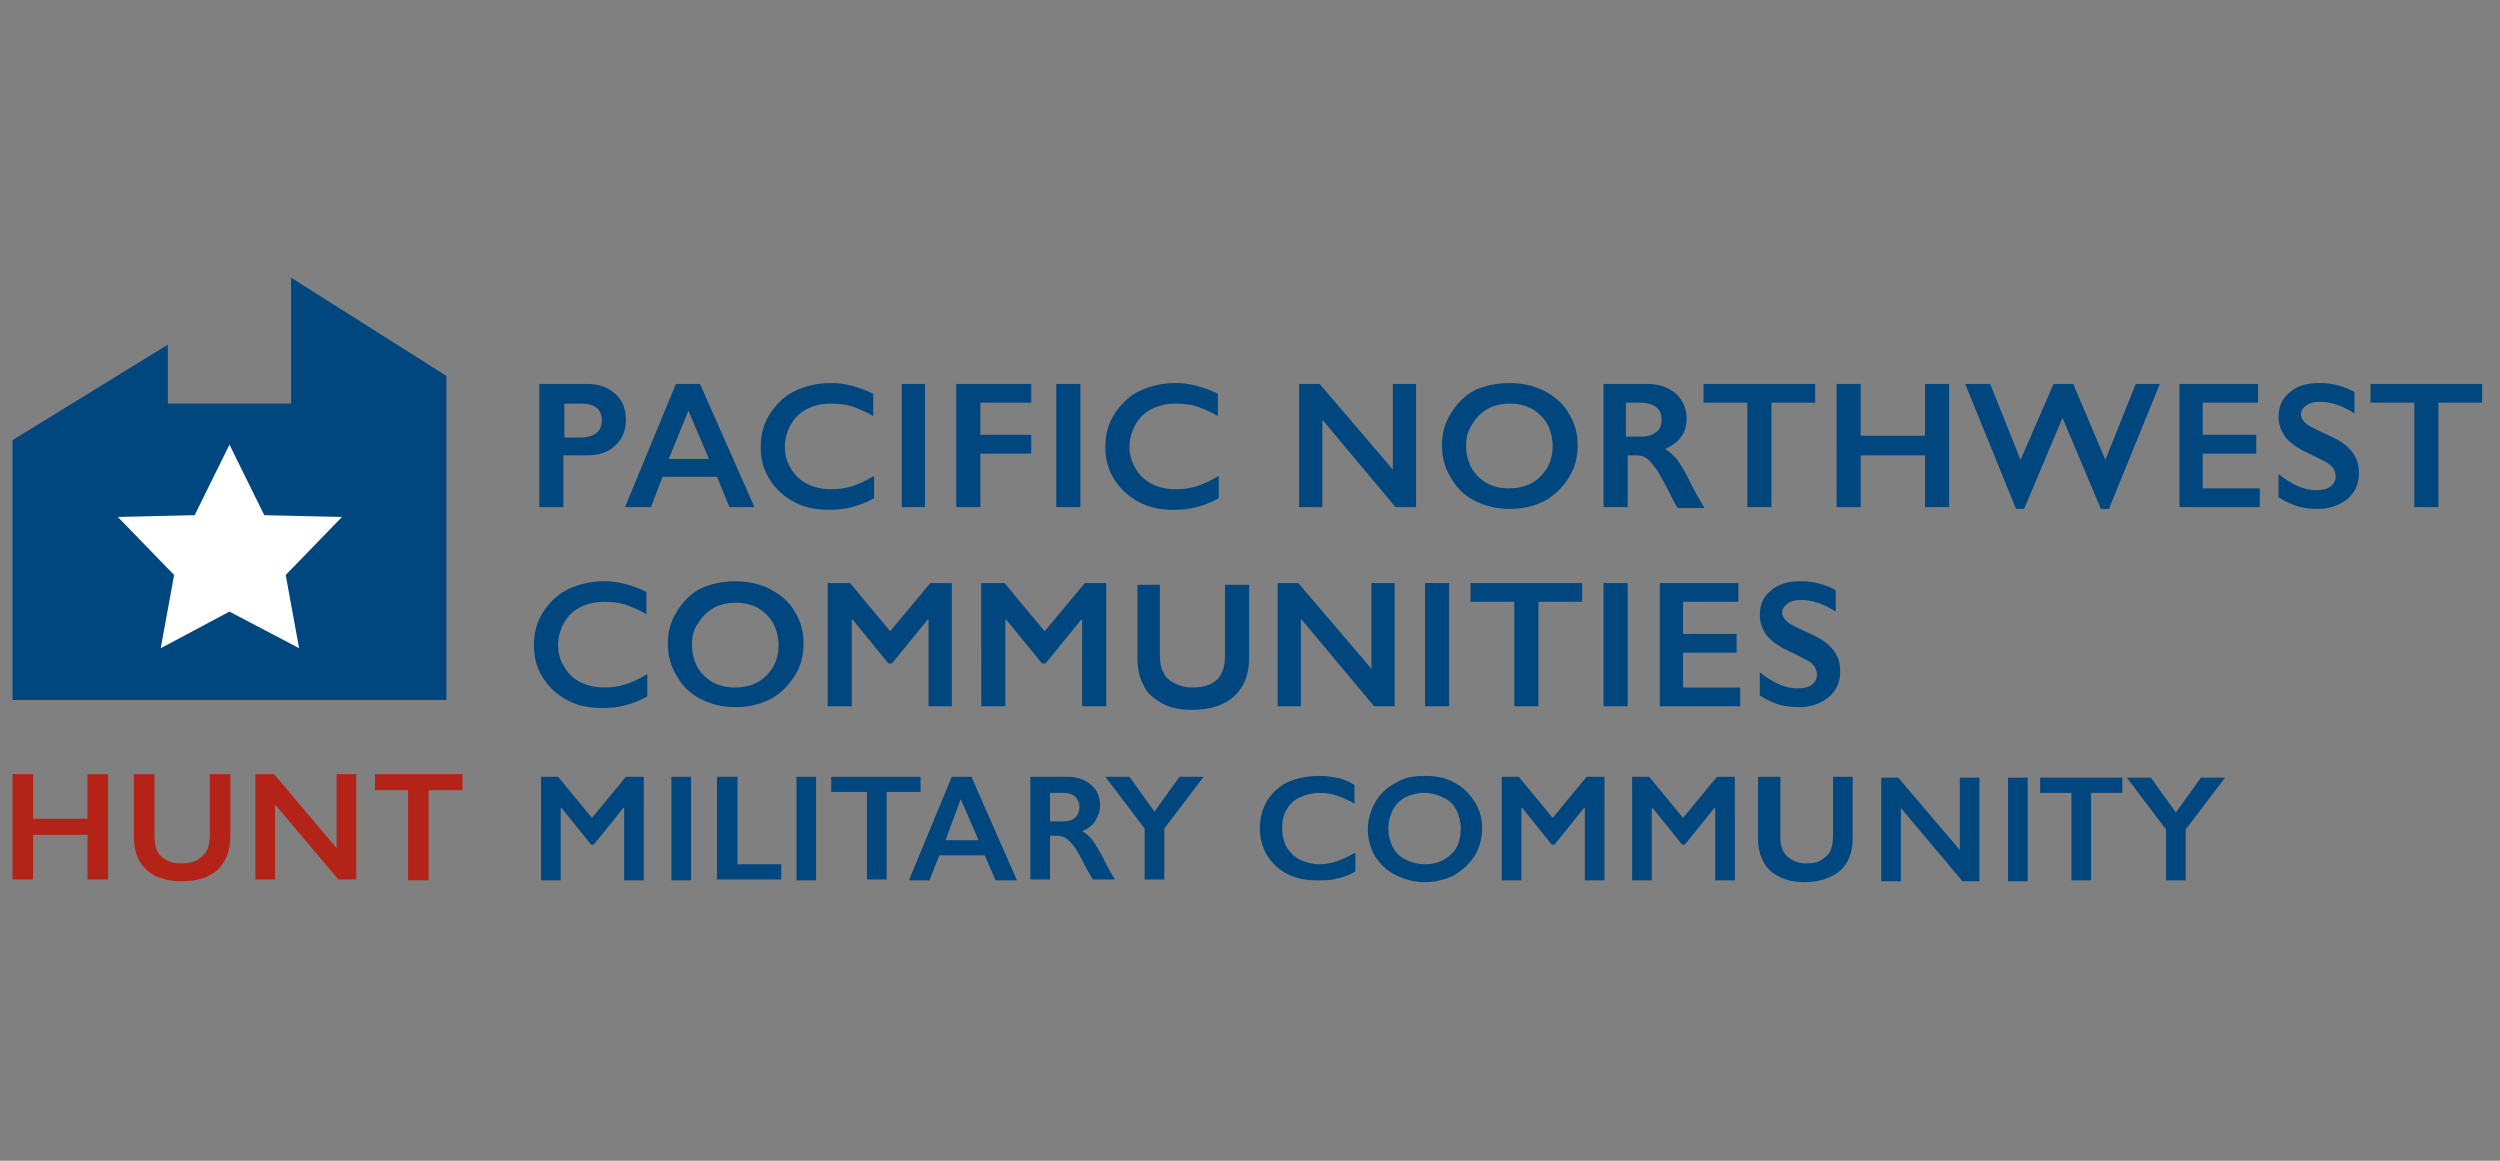 <?xml version="1.0" encoding="utf-8"?>
<!-- Generator: Adobe Illustrator 24.0.1, SVG Export Plug-In . SVG Version: 6.00 Build 0)  -->
<svg version="1.1" id="Layer_1" xmlns="http://www.w3.org/2000/svg" xmlns:xlink="http://www.w3.org/1999/xlink" x="0px" y="0px"
	 viewBox="0 0 280 130" style="enable-background:new 0 0 280 130;" xml:space="preserve">
<rect x="0" y="0" width="280" height="130" fill="#808080" stroke="none"/>
<style type="text/css">
	.st0{fill:#B32317;}
	.st1{fill:#00467F;}
	.st2{fill:#FFFFFF;}
</style>
<g>
	<g>
		<g>
			<g>
				<g>
					<g>
						<path class="st0" d="M3.7,86.7v5h6.1v-5h2.3v11.8H9.8v-5H3.7v5H1.4V86.7H3.7z"/>
						<path class="st0" d="M17.3,86.7v6.9c0,0.7,0.1,1.3,0.3,1.7c0.2,0.4,0.6,0.8,1,1c0.5,0.3,1,0.4,1.7,0.4c0.7,0,1.3-0.1,1.8-0.4
							c0.5-0.3,0.8-0.6,1.1-1.1c0.2-0.4,0.3-1.1,0.3-1.8v-6.7h2.3v7c0,1.6-0.5,2.8-1.4,3.7c-1,0.9-2.3,1.3-4.1,1.3
							c-1.1,0-2-0.2-2.9-0.6c-0.8-0.4-1.4-1-1.8-1.7c-0.4-0.7-0.6-1.6-0.6-2.6v-7.1H17.3z"/>
						<path class="st0" d="M30.7,86.7l7,8.3v-8.3h2.2v11.8h-2l-7.1-8.4v8.4h-2.2V86.7H30.7z"/>
						<path class="st0" d="M51.8,86.7v1.8h-3.8v10.1h-2.3V88.5H42v-1.8H51.8z"/>
						<g>
							<path class="st1" d="M62.5,87l3.8,4.6l3.8-4.6h2v11.6h-2.2v-8.1h-0.1l-3.3,4.1h-0.3l-3.3-4.1h-0.1v8.1h-2.2V87H62.5z"/>
							<path class="st1" d="M77.4,87v11.6h-2.2V87H77.4z"/>
							<path class="st1" d="M82.6,87v9.8h4.9v1.7h-7.2V87H82.6z"/>
							<path class="st1" d="M91.4,87v11.6h-2.2V87H91.4z"/>
							<path class="st1" d="M103.1,87v1.7l-3.8,0v9.8h-2.2v-9.8h-4V87L103.1,87z"/>
							<path class="st1" d="M108.8,87l5.1,11.6h-2.4l-1.2-2.8h-5.1l-1.1,2.8h-2.3l4.8-11.6H108.8z M105.9,94.1h3.7l-2-4.6
								L105.9,94.1z"/>
							<path class="st1" d="M119.5,87c1.1,0,2,0.3,2.7,0.9c0.7,0.6,1,1.4,1,2.3c0,0.7-0.2,1.2-0.5,1.7c-0.3,0.5-0.8,0.9-1.5,1.2
								c0.4,0.2,0.7,0.5,1,0.8c0.3,0.3,0.6,0.9,1.1,1.7c0.7,1.4,1.2,2.4,1.6,2.9h-2.5c-0.2-0.3-0.4-0.7-0.7-1.2
								c-0.6-1.2-1.1-2.1-1.4-2.5c-0.3-0.4-0.6-0.7-0.9-0.9c-0.3-0.2-0.6-0.3-1-0.3h-0.8v4.9h-2.2V87H119.5z M119,92
								c0.6,0,1-0.1,1.4-0.4c0.3-0.3,0.5-0.7,0.5-1.2c0-0.5-0.2-0.9-0.5-1.2c-0.3-0.3-0.8-0.4-1.4-0.4h-1.4V92H119z"/>
							<path class="st1" d="M126.5,87l2.8,3.9l2.8-3.9h2.7l-4.4,5.8v5.7h-2.2v-5.7l-4.4-5.8H126.5z"/>
							<path class="st1" d="M147.8,86.9c0.7,0,1.3,0.1,1.9,0.2c0.6,0.1,1.3,0.4,2,0.8V90c-0.7-0.4-1.4-0.7-2-0.9
								c-0.6-0.2-1.2-0.3-1.9-0.3c-0.8,0-1.6,0.2-2.2,0.5c-0.7,0.3-1.2,0.8-1.5,1.4c-0.4,0.6-0.5,1.3-0.5,2.1c0,0.8,0.2,1.5,0.5,2.1
								c0.4,0.6,0.9,1.1,1.5,1.4c0.7,0.3,1.4,0.5,2.2,0.5c0.6,0,1.2-0.1,1.8-0.3c0.6-0.2,1.3-0.5,2.2-1v2.1
								c-0.7,0.4-1.4,0.7-2.1,0.8c-0.6,0.2-1.4,0.2-2.2,0.2c-1.2,0-2.3-0.2-3.3-0.7c-1-0.5-1.7-1.2-2.3-2.1c-0.5-0.9-0.8-1.9-0.8-3
								c0-1.2,0.3-2.2,0.8-3.1c0.6-0.9,1.3-1.6,2.3-2.1C145.4,87.1,146.6,86.9,147.8,86.9z"/>
							<path class="st1" d="M159.6,86.9c1.2,0,2.3,0.2,3.2,0.7c1,0.5,1.7,1.2,2.3,2.1c0.6,0.9,0.9,1.9,0.9,3.1c0,1.1-0.3,2.1-0.8,3
								c-0.6,0.9-1.3,1.6-2.3,2.2c-1,0.5-2.1,0.8-3.3,0.8c-1.2,0-2.3-0.3-3.3-0.8c-1-0.5-1.7-1.2-2.3-2.1c-0.5-0.9-0.8-1.9-0.8-3
								c0-1.1,0.3-2.1,0.8-3c0.5-0.9,1.3-1.7,2.3-2.2C157.2,87.1,158.3,86.9,159.6,86.9z M155.5,92.8c0,0.8,0.2,1.5,0.5,2.1
								c0.3,0.6,0.8,1.1,1.5,1.4c0.6,0.3,1.3,0.5,2.1,0.5c1.2,0,2.2-0.4,2.9-1.1c0.8-0.7,1.1-1.7,1.1-2.9c0-0.8-0.2-1.5-0.5-2.1
								c-0.3-0.6-0.8-1.1-1.5-1.4c-0.6-0.3-1.3-0.5-2.1-0.5c-0.8,0-1.5,0.2-2.1,0.5c-0.6,0.3-1.1,0.8-1.4,1.4
								C155.7,91.3,155.5,92,155.5,92.8z"/>
							<path class="st1" d="M170.1,87l3.8,4.6l3.8-4.6h2v11.6h-2.2v-8.1h-0.1l-3.3,4.1h-0.3l-3.3-4.1h-0.1v8.1h-2.2V87H170.1z"/>
							<path class="st1" d="M184.7,87l3.8,4.6l3.8-4.6h2v11.6h-2.2v-8.1H192l-3.3,4.1h-0.3l-3.3-4.1H185v8.1h-2.2V87H184.7z"/>
							<path class="st1" d="M199.4,87v6.7c0,0.7,0.1,1.2,0.3,1.6c0.2,0.4,0.5,0.7,1,1c0.5,0.3,1,0.4,1.6,0.4c0.7,0,1.3-0.1,1.7-0.4
								c0.5-0.3,0.8-0.6,1-1c0.2-0.4,0.3-1,0.3-1.8V87h2.2v6.9c0,1.6-0.5,2.8-1.4,3.6c-0.9,0.8-2.3,1.3-4,1.3c-1.1,0-2-0.2-2.8-0.6
								c-0.8-0.4-1.4-0.9-1.8-1.7c-0.4-0.7-0.6-1.6-0.6-2.5V87H199.4z"/>
							<path class="st1" d="M212.6,87.1l6.9,8.1v-8.1h2.2v11.6h-1.9l-6.9-8.2v8.2h-2.2V87.1H212.6z"/>
							<path class="st1" d="M227.1,87.1v11.6h-2.2V87.1H227.1z"/>
							<path class="st1" d="M237.7,87.1v1.7h-3.5v9.8H232v-9.8h-3.5v-1.7H237.7z"/>
							<path class="st1" d="M240.9,87.1l2.8,3.9l2.8-3.9h2.7l-4.4,5.8v5.7h-2.2v-5.7l-4.4-5.8H240.9z"/>
						</g>
						<g>
							<g>
								<polygon class="st1" points="1.4,49.3 18.8,38.6 18.8,45.2 32.6,45.2 32.6,31.1 50,42.1 50,78.4 1.4,78.4 								"/>
							</g>
							<g>
								<polygon class="st2" points="29.6,57.7 38.3,57.9 32,64.4 33.5,72.6 25.7,68.5 18,72.6 19.5,64.4 13.2,57.9 21.8,57.7 
									25.7,49.8 								"/>
							</g>
						</g>
					</g>
				</g>
			</g>
		</g>
	</g>
	<path class="st1" d="M65.8,43c1.3,0,2.3,0.4,3.1,1.1c0.8,0.7,1.2,1.7,1.2,2.9c0,1.2-0.4,2.2-1.2,2.9C68.1,50.7,67,51,65.7,51h-2.6
		v5.8h-2.7V43H65.8z M65.1,49c0.7,0,1.3-0.2,1.7-0.5c0.4-0.3,0.6-0.8,0.6-1.4c0-1.3-0.8-1.9-2.4-1.9h-1.8V49H65.1z M78.4,43
		l6.1,13.8h-2.8l-1.4-3.4h-6.1l-1.3,3.4H70L75.7,43H78.4z M74.9,51.4h4.5L77.1,46L74.9,51.4z M93.1,42.9c0.8,0,1.5,0.1,2.3,0.3
		c0.7,0.2,1.6,0.5,2.4,0.9v2.5c-0.8-0.5-1.6-0.8-2.4-1.1c-0.7-0.2-1.5-0.3-2.3-0.3c-1,0-1.9,0.2-2.7,0.6c-0.8,0.4-1.4,1-1.8,1.7
		c-0.4,0.7-0.7,1.6-0.7,2.5c0,0.9,0.2,1.7,0.7,2.5c0.4,0.7,1,1.3,1.8,1.7c0.8,0.4,1.7,0.6,2.7,0.6c0.8,0,1.5-0.1,2.2-0.3
		c0.7-0.2,1.6-0.6,2.6-1.2v2.5c-0.9,0.5-1.7,0.8-2.5,1c-0.7,0.2-1.6,0.3-2.6,0.3c-1.5,0-2.8-0.3-3.9-0.9c-1.1-0.6-2-1.4-2.7-2.5
		c-0.7-1.1-1-2.3-1-3.6c0-1.4,0.3-2.6,1-3.7c0.7-1.1,1.6-2,2.8-2.6C90.3,43.2,91.6,42.9,93.1,42.9z M103.6,43v13.8H101V43H103.6z
		 M115.5,43v2.1h-5.7v3.6h5.7v2.1h-5.7v6h-2.7V43H115.5z M121,43v13.8h-2.7V43H121z M131.7,42.9c0.8,0,1.5,0.1,2.3,0.3
		c0.7,0.2,1.6,0.5,2.4,0.9v2.5c-0.8-0.5-1.6-0.8-2.4-1.1c-0.7-0.2-1.5-0.3-2.3-0.3c-1,0-1.9,0.2-2.7,0.6c-0.8,0.4-1.4,1-1.8,1.7
		c-0.4,0.7-0.7,1.6-0.7,2.5c0,0.9,0.2,1.7,0.7,2.5c0.4,0.7,1,1.3,1.8,1.7c0.8,0.4,1.7,0.6,2.7,0.6c0.8,0,1.5-0.1,2.2-0.3
		c0.7-0.2,1.6-0.6,2.6-1.2v2.5c-0.9,0.5-1.7,0.8-2.5,1c-0.7,0.2-1.6,0.3-2.6,0.3c-1.5,0-2.8-0.3-3.9-0.9c-1.1-0.6-2-1.4-2.7-2.5
		c-0.7-1.1-1-2.3-1-3.6c0-1.4,0.3-2.6,1-3.7c0.7-1.1,1.6-2,2.8-2.6C128.9,43.2,130.2,42.9,131.7,42.9z M147.8,43l8.2,9.6V43h2.6
		v13.8h-2.3l-8.2-9.8v9.8h-2.6V43H147.8z M169.1,42.9c1.4,0,2.7,0.3,3.9,0.9c1.1,0.6,2.1,1.4,2.7,2.5c0.7,1.1,1,2.3,1,3.6
		c0,1.3-0.3,2.5-1,3.6c-0.7,1.1-1.6,2-2.7,2.6c-1.2,0.6-2.5,0.9-3.9,0.9c-1.4,0-2.7-0.3-3.9-0.9c-1.2-0.6-2.1-1.5-2.7-2.6
		c-0.7-1.1-1-2.3-1-3.6c0-1.3,0.3-2.5,1-3.6c0.7-1.1,1.5-2,2.7-2.6C166.3,43.2,167.6,42.9,169.1,42.9z M164.2,49.9
		c0,0.9,0.2,1.7,0.6,2.5c0.4,0.7,1,1.3,1.7,1.7c0.7,0.4,1.6,0.6,2.5,0.6c1.4,0,2.6-0.4,3.5-1.3c0.9-0.9,1.4-2,1.4-3.4
		c0-0.9-0.2-1.7-0.6-2.5c-0.4-0.7-1-1.3-1.7-1.7c-0.7-0.4-1.6-0.6-2.5-0.6c-0.9,0-1.8,0.2-2.5,0.6c-0.7,0.4-1.3,1-1.7,1.7
		C164.4,48.2,164.2,49,164.2,49.9z M184.5,43c1.3,0,2.4,0.4,3.2,1.1c0.8,0.7,1.2,1.7,1.2,2.8c0,0.8-0.2,1.5-0.6,2
		c-0.4,0.6-1,1-1.8,1.4c0.4,0.2,0.8,0.6,1.2,1c0.3,0.4,0.8,1.1,1.3,2.1c0.8,1.7,1.5,2.8,1.9,3.5h-3c-0.2-0.3-0.5-0.8-0.8-1.5
		c-0.8-1.5-1.3-2.5-1.7-3c-0.4-0.5-0.7-0.9-1-1.1c-0.3-0.2-0.7-0.3-1.1-0.3h-1v5.8h-2.7V43H184.5z M183.9,48.9
		c0.7,0,1.2-0.2,1.6-0.5c0.4-0.3,0.6-0.8,0.6-1.4c0-0.6-0.2-1.1-0.6-1.4c-0.4-0.3-1-0.5-1.7-0.5h-1.7v3.8H183.9z M203.3,43v2.1h-4.9
		v11.7h-2.7V45.1h-4.9V43H203.3z M208.4,43v5.8h7.2V43h2.7v13.8h-2.7V51h-7.2v5.8h-2.7V43H208.4z M222.9,43l3.4,8.5L230,43h2.2
		l3.6,8.5l3.4-8.5h2.7l-5.7,14h-0.9l-4.3-10.2L226.7,57h-0.9l-5.7-14H222.9z M252.9,43v2.1h-6.2v3.6h6v2.1h-6v3.9h6.4v2.1h-9V43
		H252.9z M259.8,42.9c1.3,0,2.6,0.3,3.9,1v2.4c-1.4-0.9-2.7-1.3-3.8-1.3c-0.7,0-1.2,0.1-1.6,0.4c-0.4,0.3-0.6,0.6-0.6,1
		c0,0.5,0.4,1,1.1,1.4c0.2,0.1,1,0.5,2.3,1.1c1.1,0.5,1.9,1.1,2.4,1.8c0.5,0.7,0.7,1.4,0.7,2.3c0,1.2-0.4,2.1-1.3,2.9
		c-0.9,0.7-2,1.1-3.3,1.1c-0.9,0-1.6-0.1-2.3-0.3c-0.6-0.2-1.3-0.5-2.1-1v-2.6c1.5,1.2,2.9,1.8,4.2,1.8c0.7,0,1.2-0.1,1.6-0.4
		c0.4-0.3,0.6-0.7,0.6-1.1c0-0.6-0.3-1.2-1-1.6c-0.6-0.3-1.3-0.7-2.2-1.1c-1.1-0.5-1.9-1.1-2.4-1.7c-0.5-0.7-0.8-1.4-0.8-2.3
		c0-1.2,0.4-2.1,1.3-2.8C257.3,43.2,258.4,42.9,259.8,42.9z M278,43v2.1h-4.9v11.7h-2.7V45.1h-4.9V43H278z M67.7,65.1
		c0.8,0,1.5,0.1,2.3,0.3c0.8,0.2,1.6,0.5,2.4,0.9v2.5c-0.8-0.5-1.6-0.8-2.4-1.1c-0.7-0.2-1.5-0.3-2.3-0.3c-1,0-1.9,0.2-2.7,0.6
		c-0.8,0.4-1.4,1-1.8,1.7c-0.4,0.7-0.7,1.6-0.7,2.5c0,0.9,0.2,1.7,0.7,2.5c0.4,0.7,1,1.3,1.8,1.7c0.8,0.4,1.7,0.6,2.7,0.6
		c0.8,0,1.5-0.1,2.2-0.3c0.7-0.2,1.6-0.6,2.6-1.2v2.5c-0.9,0.5-1.7,0.8-2.5,1c-0.7,0.2-1.6,0.3-2.6,0.3c-1.5,0-2.8-0.3-3.9-0.9
		c-1.1-0.6-2-1.4-2.7-2.5c-0.7-1.1-1-2.3-1-3.6c0-1.4,0.3-2.6,1-3.7c0.7-1.1,1.6-2,2.8-2.6C64.9,65.4,66.2,65.1,67.7,65.1z
		 M82.4,65.1c1.4,0,2.7,0.3,3.9,0.9c1.1,0.6,2.1,1.4,2.7,2.5c0.7,1.1,1,2.3,1,3.6c0,1.3-0.3,2.5-1,3.6c-0.7,1.1-1.6,2-2.7,2.6
		c-1.2,0.6-2.5,0.9-3.9,0.9c-1.4,0-2.7-0.3-3.9-0.9c-1.2-0.6-2.1-1.5-2.7-2.6c-0.7-1.1-1-2.3-1-3.6c0-1.3,0.3-2.5,1-3.6
		c0.7-1.1,1.5-2,2.7-2.6C79.6,65.4,80.9,65.1,82.4,65.1z M77.5,72.2c0,0.9,0.2,1.7,0.6,2.5c0.4,0.7,1,1.3,1.7,1.7
		c0.7,0.4,1.6,0.6,2.5,0.6c1.4,0,2.6-0.4,3.5-1.3c0.9-0.9,1.4-2,1.4-3.4c0-0.9-0.2-1.7-0.6-2.5c-0.4-0.7-1-1.3-1.7-1.7
		c-0.7-0.4-1.6-0.6-2.5-0.6c-0.9,0-1.8,0.2-2.5,0.6c-0.7,0.4-1.3,1-1.7,1.7C77.7,70.4,77.5,71.2,77.5,72.2z M95.2,65.3l4.5,5.4
		l4.5-5.4h2.4v13.8H104v-9.7h-0.1l-4,4.9h-0.4l-4-4.9h-0.1v9.7h-2.7V65.3H95.2z M112.5,65.3l4.5,5.4l4.5-5.4h2.4v13.8h-2.7v-9.7
		h-0.1l-4,4.9h-0.4l-4-4.9h-0.1v9.7h-2.7V65.3H112.5z M129.9,65.3v8c0,0.8,0.1,1.5,0.4,2c0.2,0.5,0.6,0.9,1.2,1.2
		c0.6,0.3,1.2,0.5,2,0.5c0.8,0,1.5-0.1,2.1-0.4c0.6-0.3,1-0.7,1.2-1.2c0.3-0.5,0.4-1.2,0.4-2.1v-7.8h2.7v8.2c0,1.9-0.6,3.3-1.7,4.3
		c-1.1,1-2.7,1.5-4.7,1.5c-1.3,0-2.4-0.2-3.3-0.7c-0.9-0.5-1.7-1.1-2.1-2c-0.5-0.9-0.7-1.9-0.7-3v-8.3H129.9z M145.4,65.3l8.2,9.6
		v-9.6h2.6v13.8h-2.3l-8.2-9.8v9.8h-2.6V65.3H145.4z M162.3,65.3v13.8h-2.7V65.3H162.3z M177.2,65.3v2.1h-4.9v11.7h-2.7V67.4h-4.9
		v-2.1H177.2z M182.3,65.3v13.8h-2.7V65.3H182.3z M194.7,65.3v2.1h-6.2V71h6v2.1h-6V77h6.4v2.1h-9V65.3H194.7z M201.7,65.1
		c1.3,0,2.6,0.3,3.9,1v2.4c-1.4-0.9-2.7-1.3-3.8-1.3c-0.7,0-1.2,0.1-1.6,0.4c-0.4,0.3-0.6,0.6-0.6,1c0,0.5,0.4,1,1.1,1.4
		c0.2,0.1,1,0.5,2.3,1.1c1.1,0.5,1.9,1.1,2.4,1.8c0.5,0.7,0.7,1.4,0.7,2.3c0,1.2-0.4,2.1-1.3,2.9c-0.9,0.7-2,1.1-3.3,1.1
		c-0.9,0-1.6-0.1-2.3-0.3c-0.6-0.2-1.3-0.5-2.1-1v-2.6c1.5,1.2,2.9,1.8,4.2,1.8c0.7,0,1.2-0.1,1.6-0.4c0.4-0.3,0.6-0.7,0.6-1.1
		c0-0.6-0.3-1.2-1-1.6c-0.6-0.3-1.3-0.7-2.2-1.1c-1.1-0.5-1.9-1.1-2.4-1.7c-0.5-0.7-0.8-1.4-0.8-2.3c0-1.2,0.4-2.1,1.3-2.8
		C199.2,65.4,200.3,65.1,201.7,65.1z"/>
</g>
</svg>
